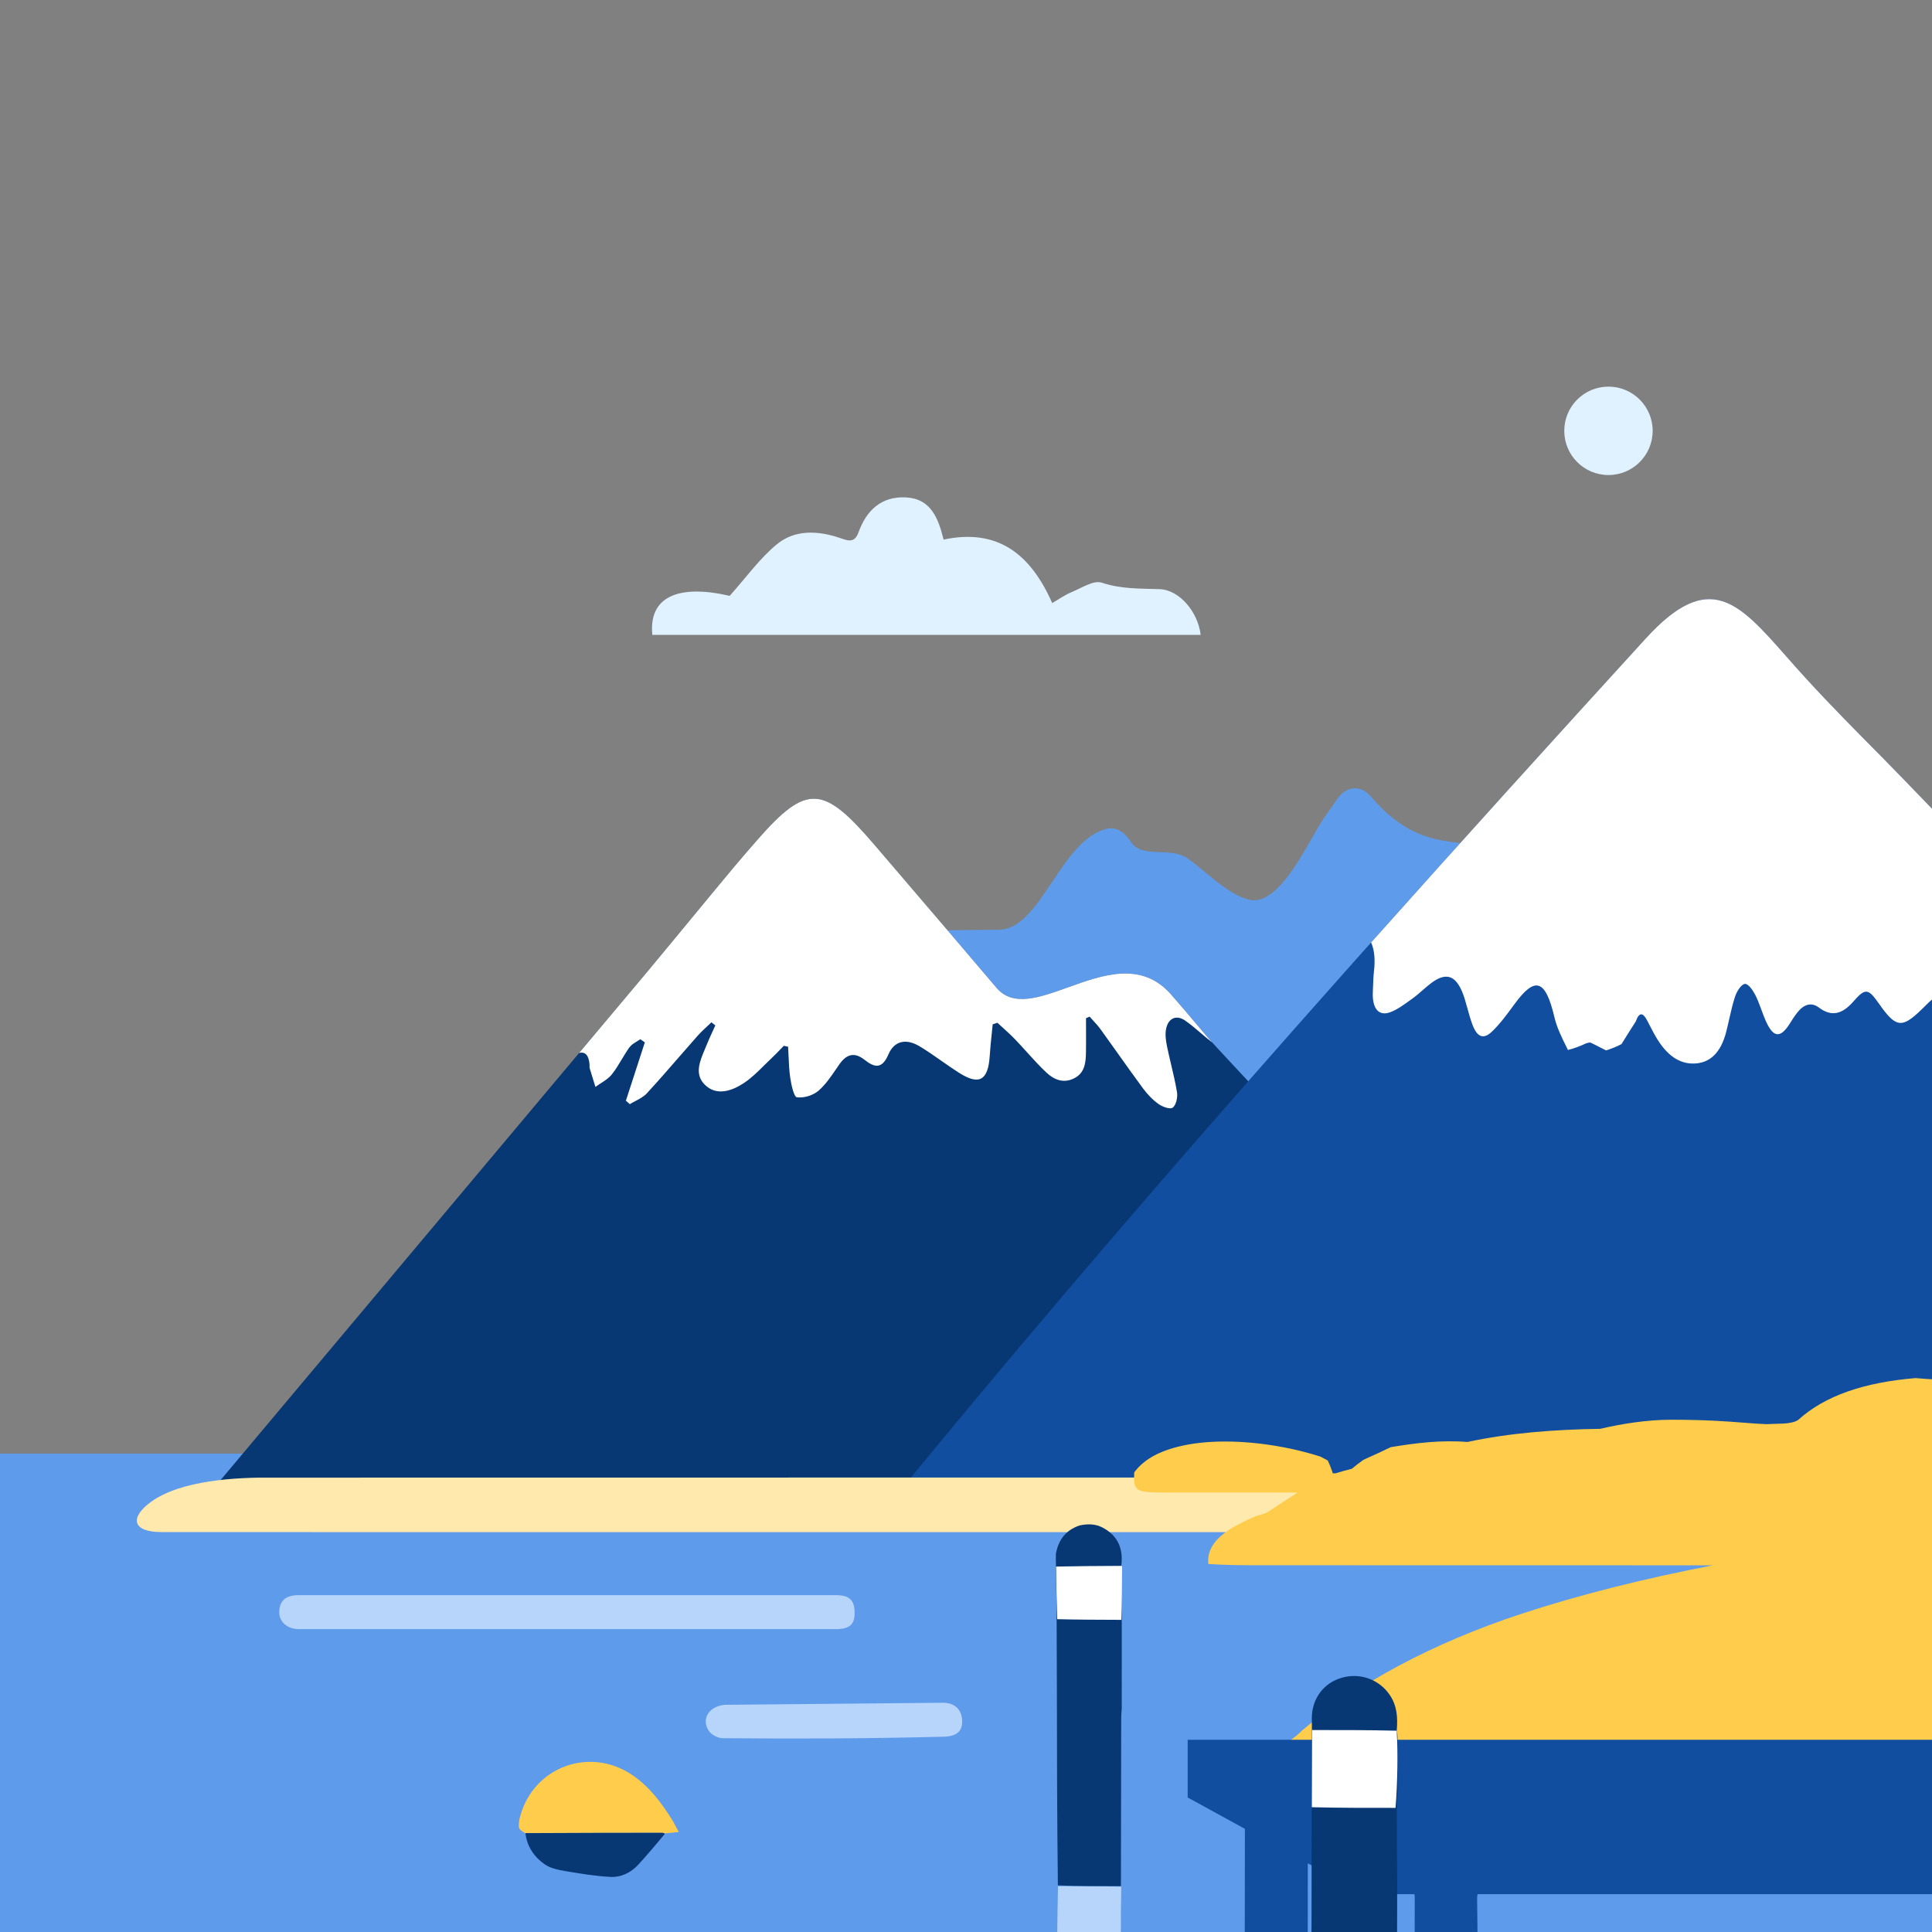 <svg width="600" height="600" viewBox="0 0 600 600" fill="none" xmlns="http://www.w3.org/2000/svg">
<rect x="0" y="0" width="600" height="600" fill="#808080" stroke="none"/>
<g clip-path="url(#clip0_7142_22465)">
<g clip-path="url(#clip1_7142_22465)">
<path d="M-0.004 451.445V670C166.808 670 439.031 670 606.123 669.725V451.445H0.01L-0.004 451.445Z" fill="#5F9BEB"/>
<path d="M292.987 528.804C296.653 528.863 298.826 531.086 298.811 534.653C298.798 537.787 296.97 539.249 293.115 539.348C270.211 539.934 247.334 540.03 224.416 539.816C222.946 539.803 220.935 538.749 220.128 537.541C217.687 533.888 220.145 529.922 225.02 529.443L292.987 528.804Z" fill="#B7D4FB"/>
<path d="M92.896 505.938C89.195 505.937 86.628 503.67 86.719 500.518C86.818 497.088 88.779 495.394 92.67 495.394L259.65 495.395C263.796 495.395 265.406 496.945 265.414 500.904C265.421 504.552 263.817 505.936 259.554 505.939L92.896 505.938Z" fill="#B7D4FB"/>
<path d="M424.712 329.971C432.472 319.744 440.023 309.547 447.556 299.337C449.556 296.627 451.545 293.909 453.535 291.191L453.539 291.185L453.545 291.178C456.329 287.374 459.114 283.571 461.925 279.789C463.552 277.6 465.398 275.631 468.147 275.061C470.107 273.08 472.068 271.098 473.966 268.814C472.564 267.87 471.187 267.12 469.832 266.382L469.832 266.382C469.398 266.145 468.966 265.91 468.537 265.671C463.89 263.075 458.856 262.469 453.809 261.861C450.039 261.407 446.261 260.952 442.633 259.666C436.085 257.502 430.33 252.779 425.79 247.423C422.561 243.614 418.149 244.05 415.29 248.154C413.929 250.109 412.562 252.059 411.194 254.01L411.188 254.018L411.188 254.019C410.175 255.464 408.955 257.607 407.565 260.049C402.638 268.707 395.576 281.114 388.03 279.43C383.372 278.389 378.617 274.461 374.244 270.849C372.285 269.23 370.402 267.675 368.639 266.471C366.342 264.902 363.282 264.775 360.306 264.65C356.682 264.499 353.184 264.353 351.34 261.616C349.42 258.766 346.949 256.522 343.439 257.458C336.502 259.308 331.529 266.753 326.744 273.915C321.695 281.473 316.856 288.717 310.14 288.747C303.213 288.779 296.286 288.848 289.432 289.052C290.933 290.675 292.433 292.309 293.935 293.945C299.631 300.149 305.361 306.39 311.36 312.227L311.373 312.206C311.357 312.347 311.298 312.327 311.298 312.327C311.44 312.451 311.581 312.574 311.838 312.973C318.475 320.255 324.978 327.284 331.53 334.259C333.67 336.538 335.855 338.769 338.04 341.001L338.049 341.01L338.059 341.02C338.397 341.365 338.734 341.71 339.072 342.055C341.658 344.816 344.232 347.526 346.796 350.225C348.139 351.639 349.479 353.05 350.816 354.464C355.787 359.717 360.753 364.975 365.72 370.233C370.678 375.482 375.636 380.731 380.598 385.976C381.037 386.44 381.513 386.866 382.028 387.327C382.281 387.553 382.543 387.788 382.816 388.041C383.199 387.54 383.563 387.071 383.913 386.62C384.622 385.705 385.271 384.869 385.893 384.01C394.82 371.678 403.745 359.344 412.653 346.998C416.726 341.353 420.772 335.686 424.712 329.971Z" fill="#5F9BEB"/>
<path d="M235.256 260.775L235.254 260.778C232.8 263.589 230.346 266.399 227.95 269.264C223.617 274.445 219.318 279.656 215.019 284.868L215.015 284.873C212.933 287.397 210.851 289.922 208.764 292.443C206.207 295.533 203.647 298.621 201.086 301.709L56.411 474.052C166.546 474.099 328.597 473.989 438.731 473.989V390.746C434.821 385.86 379 326.82 375.083 322.205C374.054 320.992 373.029 319.776 372.003 318.56L371.998 318.554L371.997 318.553C369.229 315.269 366.46 311.985 363.619 308.771C346.889 289.842 320.716 319.984 309.486 306.782C304.085 300.434 298.685 294.086 293.276 287.745C286.049 279.273 278.808 270.813 271.561 262.36C255.809 243.99 250.657 243.137 235.256 260.775Z" fill="#083873"/>
<path d="M376.445 323.73C375.797 323.018 375.334 322.5 375.084 322.205C374.058 320.997 373.037 319.785 372.016 318.574L372.013 318.571L372.004 318.56L371.999 318.554C369.23 315.27 366.461 311.986 363.62 308.771C354.484 298.435 342.533 302.73 331.737 306.61C322.762 309.836 314.584 312.775 309.486 306.782L309.46 306.751C304.068 300.413 298.676 294.075 293.277 287.745C286.049 279.273 278.809 270.813 271.561 262.36C255.81 243.99 250.657 243.137 235.257 260.775L235.255 260.778C232.8 263.589 230.346 266.399 227.951 269.264C223.618 274.444 219.319 279.655 215.021 284.866L215.016 284.873C212.933 287.397 210.851 289.922 208.765 292.443C206.207 295.533 203.647 298.621 201.087 301.709L179.864 326.99C181.791 326.554 182.821 327.75 183.082 330.468C183.099 330.641 183.094 330.82 183.089 330.998C183.081 331.273 183.074 331.547 183.147 331.797C183.561 333.216 184.003 334.625 184.446 336.034L184.446 336.036L184.45 336.049C184.608 336.549 184.765 337.05 184.921 337.551C185.454 337.157 186.019 336.791 186.584 336.425L186.584 336.425C187.845 335.609 189.105 334.793 190.012 333.66C191.156 332.231 192.111 330.635 193.067 329.038C193.837 327.752 194.607 326.465 195.477 325.263C196.026 324.504 196.872 323.988 197.718 323.471C198.102 323.236 198.487 323 198.844 322.743L200.263 323.713L194.377 341.825L195.597 342.905C196.158 342.558 196.752 342.245 197.346 341.932C198.64 341.251 199.933 340.57 200.887 339.536C204.29 335.845 207.592 332.049 210.894 328.253L210.894 328.252C212.804 326.056 214.714 323.86 216.644 321.684C217.556 320.656 218.56 319.72 219.564 318.784L219.567 318.782C220.028 318.352 220.489 317.923 220.94 317.485L222.153 318.448C221.87 319.081 221.581 319.711 221.291 320.341L221.289 320.345C220.647 321.742 220.005 323.139 219.435 324.568C219.247 325.043 219.044 325.524 218.839 326.011C217.289 329.694 215.619 333.662 218.921 336.901C222.545 340.456 227.281 338.821 231.039 336.337C233.308 334.837 235.301 332.862 237.292 330.889L237.292 330.888C238.064 330.123 238.835 329.359 239.621 328.623C240.522 327.78 241.383 326.888 242.243 325.995L242.244 325.994C242.634 325.59 243.025 325.185 243.419 324.785L244.749 325.066C244.809 326.033 244.852 327.003 244.894 327.974L244.894 327.977C244.993 330.257 245.092 332.537 245.427 334.777C245.751 336.944 246.553 340.647 247.482 340.771C249.653 341.058 252.495 340.206 254.214 338.712C256.346 336.862 258.029 334.395 259.69 331.962L259.693 331.958C260.012 331.49 260.331 331.024 260.651 330.564C262.902 327.33 265.362 326.67 268.49 329.129C271.507 331.502 273.879 332.196 275.91 327.451C277.718 323.224 281.379 322.436 285.532 324.91C287.894 326.317 290.159 327.905 292.424 329.493C294.239 330.765 296.053 332.037 297.919 333.217C304.123 337.141 306.887 335.501 307.367 327.907C307.51 325.657 307.744 323.413 307.978 321.17L307.981 321.145C308.086 320.133 308.192 319.122 308.289 318.11L309.762 317.63C310.327 318.156 310.9 318.675 311.473 319.194C312.741 320.343 314.009 321.491 315.197 322.727C316.445 324.024 317.657 325.364 318.869 326.703L318.869 326.704C320.849 328.893 322.828 331.081 324.963 333.083C327.303 335.277 330.177 336.533 333.48 334.93C336.912 333.265 337.209 330.049 337.258 326.708C337.294 324.275 337.286 321.841 337.277 319.407V319.401C337.274 318.337 337.27 317.272 337.27 316.208L338.395 315.726C338.754 316.137 339.124 316.54 339.493 316.943C340.296 317.819 341.098 318.694 341.795 319.656C343.59 322.136 345.365 324.634 347.139 327.131L347.143 327.136C349.741 330.793 352.339 334.45 355.004 338.051C356.367 339.893 358.022 341.616 359.85 342.903C361.083 343.771 363.431 344.603 364.237 343.966C365.258 343.16 365.787 340.738 365.531 339.2C365.053 336.322 364.382 333.482 363.71 330.641L363.71 330.641C363.26 328.738 362.81 326.835 362.418 324.92C362.07 323.218 361.811 321.348 362.112 319.677C362.732 316.238 365.262 315.029 368.054 316.945C369.745 318.106 371.319 319.454 372.894 320.804L372.897 320.807C374.041 321.787 375.185 322.768 376.376 323.677L376.445 323.73Z" fill="white"/>
<path d="M511.049 198.343C530.801 176.69 539.876 186.983 554.816 203.928C556.645 206.002 558.561 208.175 560.596 210.402C568.396 218.936 576.459 227.068 584.523 235.199C620.285 271.625 655.066 310.702 693.005 343.244C696.911 346.595 700.813 349.954 704.714 353.315L708.044 356.186L708.238 356.354C711.848 359.464 715.457 362.574 719.068 365.678C723.179 369.212 727.294 372.739 731.416 376.252C732.328 377.03 733.7 377.313 734.821 377.203C735.752 377.112 736.679 376.853 737.605 376.593C738.074 376.462 738.543 376.331 739.012 376.222C739.716 376.058 740.42 375.944 741.124 375.956C744.304 376.007 746.747 374.857 748.38 371.219C748.925 370.007 749.589 368.869 750.284 367.788C752.568 364.237 755.121 363.724 758.147 366.32C759.714 367.664 761.171 369.225 762.646 370.739C764.911 373.062 767.657 373.799 769.846 371.651C774.372 367.207 778.407 368.29 782.583 372.097C782.837 372.329 783.169 372.424 783.503 372.518C783.657 372.562 783.811 372.605 783.957 372.662L783.679 471.273H272.722C349.135 377.506 429.572 287.666 511.049 198.343Z" fill="#114E9F"/>
<path d="M644.058 296.921C633.821 286.52 623.692 275.919 613.575 265.33C603.908 255.214 594.252 245.108 584.523 235.199C576.46 227.068 568.396 218.936 560.596 210.402C558.578 208.194 556.677 206.038 554.862 203.979L554.817 203.928C539.877 186.983 530.801 176.69 511.05 198.343C482.466 229.68 454.01 261.08 425.811 292.691C426.862 295.057 427.102 298.045 426.708 301.55C426.526 303.169 426.467 304.815 426.408 306.459C426.388 307.015 426.368 307.57 426.343 308.124C426.117 313.188 428.168 315.734 431.839 314.323C433.967 313.505 435.975 312.045 437.955 310.605C438.221 310.412 438.486 310.219 438.751 310.028C439.792 309.278 440.785 308.41 441.778 307.542C442.671 306.762 443.564 305.982 444.492 305.287C449.504 301.533 452.683 303.089 454.898 310.286C455.194 311.248 455.465 312.225 455.736 313.202C456.179 314.801 456.623 316.399 457.174 317.927C458.655 322.03 460.591 322.992 463.337 320.376C465.846 317.985 468.053 314.968 470.224 311.998L470.341 311.838C476.772 303.044 479.971 304.16 482.748 315.93C483.508 319.147 484.955 322.072 486.502 325.195C486.647 325.488 486.793 325.783 486.939 326.08C489.024 325.557 490.68 324.902 492.459 324.071C492.874 323.89 493.194 323.845 493.652 323.78C493.717 323.771 493.783 323.762 493.854 323.752C494.834 324.201 495.743 324.668 496.666 325.143C497.357 325.498 498.056 325.858 498.801 326.218C500.526 325.648 502.001 325.076 503.568 324.257C505.111 321.743 506.56 319.475 508.01 317.207L508.011 317.205C509.071 314.218 510.245 314.433 511.552 316.939C511.768 317.353 511.982 317.769 512.196 318.186C513.03 319.807 513.866 321.432 514.811 322.929C517.724 327.544 521.341 330.38 525.985 330.294C531.057 330.201 534.448 326.9 536.103 320.398C536.425 319.134 536.715 317.851 537.004 316.569C537.547 314.164 538.09 311.761 538.845 309.483C539.399 307.81 540.772 305.688 541.885 305.563C542.911 305.449 544.35 307.49 545.135 309.02C545.866 310.445 546.441 312.012 547.016 313.582C547.438 314.733 547.86 315.885 548.345 316.983C550.715 322.351 552.925 322.536 555.892 317.789C556.613 316.634 557.355 315.486 558.171 314.455C560.153 311.952 562.464 311.091 564.917 312.933C568.872 315.902 572.202 314.898 575.56 311.051C579.373 306.684 580.211 306.955 583.669 311.887C588.771 319.166 590.683 319.412 596.692 313.564C596.932 313.33 597.173 313.097 597.414 312.863C598.003 312.293 598.592 311.723 599.174 311.142C601.181 309.138 603.129 309.161 605.014 311.431C605.903 312.501 606.791 313.575 607.736 314.718C608.411 315.534 609.115 316.385 609.87 317.297C610.432 318.05 610.698 318.456 610.971 318.854C613.543 322.609 618.062 324.551 620.645 321.662C621.632 320.558 621.736 317.968 621.837 315.461C621.874 314.543 621.91 313.637 621.99 312.818C622.049 312.206 621.957 311.57 621.865 310.932C621.779 310.336 621.693 309.74 621.729 309.159C621.817 307.755 622.04 306.367 622.283 304.854C622.358 304.389 622.434 303.913 622.509 303.421C624.157 300.22 626.246 299.621 628.962 300.617C631.776 301.214 634.352 301.896 636.921 302.577L637.197 302.65C639.864 303.357 642.218 302.852 643.829 299.206C643.885 298.671 643.936 298.151 643.986 297.644C644.01 297.4 644.034 297.159 644.058 296.921Z" fill="white"/>
<path d="M599.414 458.829L84.634 458.891C73.497 458.754 56.236 459.669 46.933 466.39C40.374 471.128 40.804 475.796 50.171 475.8C65.766 475.807 81.36 475.811 96.954 475.815V475.821H123.64C123.853 475.821 124.066 475.821 124.278 475.821L599.414 475.821V458.829Z" fill="#FFE9AD"/>
<circle cx="499.523" cy="133.799" r="13.726" fill="#E0F2FF"/>
<path d="M222.268 197.171C215.308 197.17 208.914 197.17 202.589 197.17C201.403 185.364 210.563 181.343 226.61 185.046C231.768 179.285 235.895 173.479 241.194 169.085C246.786 164.448 253.849 164.742 260.661 167.008C263.032 167.796 265.311 168.953 266.607 165.351C269.077 158.482 273.732 154.062 281.387 154.476C289.068 154.891 291.393 160.885 293.04 167.575C309.931 163.975 320.11 172.186 326.773 187.288C328.962 186.029 330.761 184.724 332.759 183.907C335.856 182.64 339.626 180.104 342.159 180.951C348.179 182.966 354.058 182.757 360.152 182.968C366.22 183.177 372.037 189.977 372.88 197.173C322.789 197.173 272.812 197.173 222.268 197.171Z" fill="#E0F2FF"/>
<path d="M617.578 586.888V430.707C616.503 430.526 615.396 430.285 614.243 429.984C610.352 428.967 605.82 428.697 601.127 428.417C599.059 428.294 596.96 428.169 594.87 427.978C578.931 429.306 566.805 433.431 558.525 440.901C557.791 441.563 555.64 442.027 554.085 442.085C552.232 442.155 550.379 442.223 548.526 442.288C546.195 442.195 543.949 442.02 541.444 441.825C536.166 441.413 529.739 440.911 518.955 440.911C511.453 440.911 503.631 442.175 496.966 443.732C482.777 443.952 468.977 444.983 455.701 447.818C447.525 447.158 439.707 448.128 431.902 449.433C429.194 450.725 426.486 452.017 423.423 453.362C422.148 454.259 421.051 455.131 419.848 456.128C418.149 456.552 416.465 457.024 414.796 457.544C414.652 457.548 414.506 457.552 414.357 457.556C413.918 457.555 413.899 457.614 413.943 457.602C413.506 456.301 413.026 455.014 412.33 453.548C411.53 453.147 410.754 452.736 409.985 452.329L409.982 452.328C395.722 447.818 379.875 446.559 368.733 448.663C360.595 450.2 355.412 453.022 352.247 457.253C351.945 463.231 352.458 463.522 362.663 463.521C376.1 463.52 389.537 463.518 402.974 463.517C402.518 463.817 402.062 464.116 401.608 464.414L401.607 464.415L401.606 464.416C398.97 466.147 396.365 467.858 393.732 469.555C393.034 470.005 391.987 470.289 390.787 470.616L390.784 470.617C390.574 470.674 390.359 470.733 390.141 470.793C387.722 471.833 385.625 472.834 383.671 473.913C377.922 477.089 374.742 480.889 375.265 485.713C380.181 486.029 384.587 486.096 388.992 486.098C419.525 486.109 471.405 486.116 517.544 486.122L531.917 486.124C510.657 490.259 490.76 495.17 472.299 501.252C444.954 510.275 421.566 522.814 404.198 537.553C402.254 539.69 398.314 542.167 394.285 544.699C388.217 548.512 381.947 552.453 381.992 555.554C381.992 558.795 396.693 565.235 410.4 568.088C422.846 570.678 527.284 581.694 617.578 586.888Z" fill="#FFCC4B"/>
<path d="M206.521 569.363C207.807 569.239 209.094 569.116 210.802 568.951C209.972 567.439 209.341 566.138 208.576 564.922C205.248 559.633 201.526 554.713 196.227 551.164C183.147 542.406 165.936 548.644 161.619 563.779C161.282 564.959 161.037 566.239 161.137 567.441C161.19 568.089 162.066 568.669 162.982 569.26C177.465 569.224 191.536 569.205 205.608 569.196C205.912 569.196 206.217 569.305 206.521 569.363Z" fill="#FFCC4B"/>
<path d="M206.496 569.508C206.216 569.305 205.912 569.196 205.607 569.196C191.536 569.205 177.465 569.224 163.176 569.306C163.666 573.506 165.939 576.772 169.265 579.048C171.025 580.252 173.416 580.722 175.596 581.089C180.239 581.871 184.916 582.654 189.606 582.889C192.926 583.055 195.979 581.545 198.282 579.029C201.082 575.968 203.748 572.784 206.496 569.508Z" fill="#083873"/>
<path d="M299.877 615.467C299.905 615.039 300.097 614.534 299.937 614.197C295.651 605.211 283.344 599.317 273.544 604.801C269.561 607.03 266.856 610.295 266.362 615.133C273.341 615.306 280.096 615.281 286.851 615.305C291.193 615.321 295.535 615.41 299.877 615.467Z" fill="#FFCC4B"/>
<path d="M368.841 558.222L386.614 567.963L386.61 571.807L386.61 571.819V571.82C386.596 586.29 386.574 608.167 386.541 613.585H406.145C406.113 606.937 406.125 600.288 406.137 593.639C406.145 588.648 406.154 583.658 406.145 578.667L423.636 588.254H439.231C439.314 588.5 439.359 588.795 439.358 589.151C439.355 591.206 439.35 595.628 439.345 601.116V601.118C439.33 615.588 439.309 637.464 439.275 642.882H458.879C458.847 636.231 458.859 629.579 458.871 622.928V622.924C458.891 611.819 458.91 600.713 458.728 589.609C458.719 589.045 458.779 588.602 458.905 588.254H603.829V540.308H368.841V558.222Z" fill="#114E9F"/>
<path d="M348.212 585.91C341.678 585.768 335.239 585.775 328.577 585.787C328.307 596.781 328.282 607.772 328.177 618.762C328.165 620.074 328.702 620.413 329.812 620.413C335.348 620.412 340.884 620.385 346.419 620.436C348.255 620.452 348.1 619.259 348.1 618.066C348.094 610.035 348.075 602.005 348.1 593.974C348.108 591.336 348.234 588.698 348.212 585.91Z" fill="#B7D4FB"/>
<path d="M327.929 485.903C327.908 484.747 327.889 483.729 327.908 482.574C328.704 478.186 330.971 475.216 335.253 473.745C337.834 473.21 340.134 473.208 342.432 474.412C347.262 476.942 348.841 481.025 348.247 486.13C348.421 490.702 348.397 495.262 348.364 500.251C348.366 502.145 348.368 504.024 348.371 505.893C348.382 514.206 348.392 522.299 348.369 530.541C348.277 531.792 348.202 532.823 348.2 533.853C348.173 547.961 348.152 562.069 348.131 576.177C348.126 579.371 348.121 582.566 348.116 585.76C341.677 585.769 335.237 585.778 328.536 585.526C328.276 564.555 328.248 543.812 328.219 523.084C328.203 510.69 328.155 498.295 327.929 485.903Z" fill="#083873"/>
<path d="M348.233 503.057C348.454 497.704 348.462 492.329 348.473 486.731C348.477 486.507 348.446 486.381 348.234 486.293C341.326 486.301 334.63 486.397 327.958 486.51C327.982 486.526 327.984 486.584 327.984 486.584C328.056 491.951 328.129 497.318 328.316 502.85C334.961 503.022 341.491 503.028 348.233 503.057Z" fill="white"/>
<path d="M433.757 537.283C433.763 537.283 433.77 537.283 433.777 537.283C434.117 533.454 433.865 529.706 431.59 526.364C428.301 521.532 422.354 519.388 416.646 521.052C411.027 522.69 407.437 527.539 407.391 533.563C407.385 534.385 407.398 535.208 407.422 536.129C407.397 542.344 407.373 548.562 407.362 555.278C407.358 558.042 407.353 560.767 407.347 563.469C407.334 570.406 407.32 577.19 407.328 584.1C407.331 592.273 407.295 600.202 407.259 608.131C407.274 609.743 407.292 611.356 407.31 612.968C407.35 616.451 407.39 619.934 407.392 623.417C407.414 659.838 407.419 696.259 407.421 732.932C416.001 733.184 424.588 733.184 433.395 733.184C433.646 709.823 433.682 686.462 433.707 663.101C433.717 653.44 433.722 643.779 433.726 634.117C433.73 626.414 433.734 618.711 433.74 611.008C433.741 610.558 433.76 610.108 433.782 609.573C433.8 609.154 433.82 608.682 433.835 608.118L433.837 607.703C433.881 599.433 433.922 591.617 433.9 583.569C433.816 575.558 433.78 567.785 433.793 560.013C433.795 558.926 433.882 557.838 433.97 556.751C434.01 556.25 434.05 555.748 434.082 555.247C434.077 553.883 434.073 552.519 434.069 551.155C434.058 547.285 434.047 543.416 434.015 539.546C434.008 538.814 433.931 538.083 433.757 537.283Z" fill="#083873"/>
<path d="M407.4 561.25C416.007 561.463 424.592 561.458 433.396 561.45C433.737 557.261 433.901 553.076 433.968 548.889C434.027 545.166 433.978 541.44 433.772 537.489C424.871 537.268 416.175 537.274 407.478 537.28C407.444 545.197 407.41 553.115 407.4 561.25Z" fill="white"/>
</g>
</g>
<defs>
<clipPath id="clip0_7142_22465">
<rect width="600" height="600" fill="white"/>
</clipPath>
<clipPath id="clip1_7142_22465">
<rect width="600" height="600" fill="white" transform="translate(0 70)"/>
</clipPath>
</defs>
</svg>
